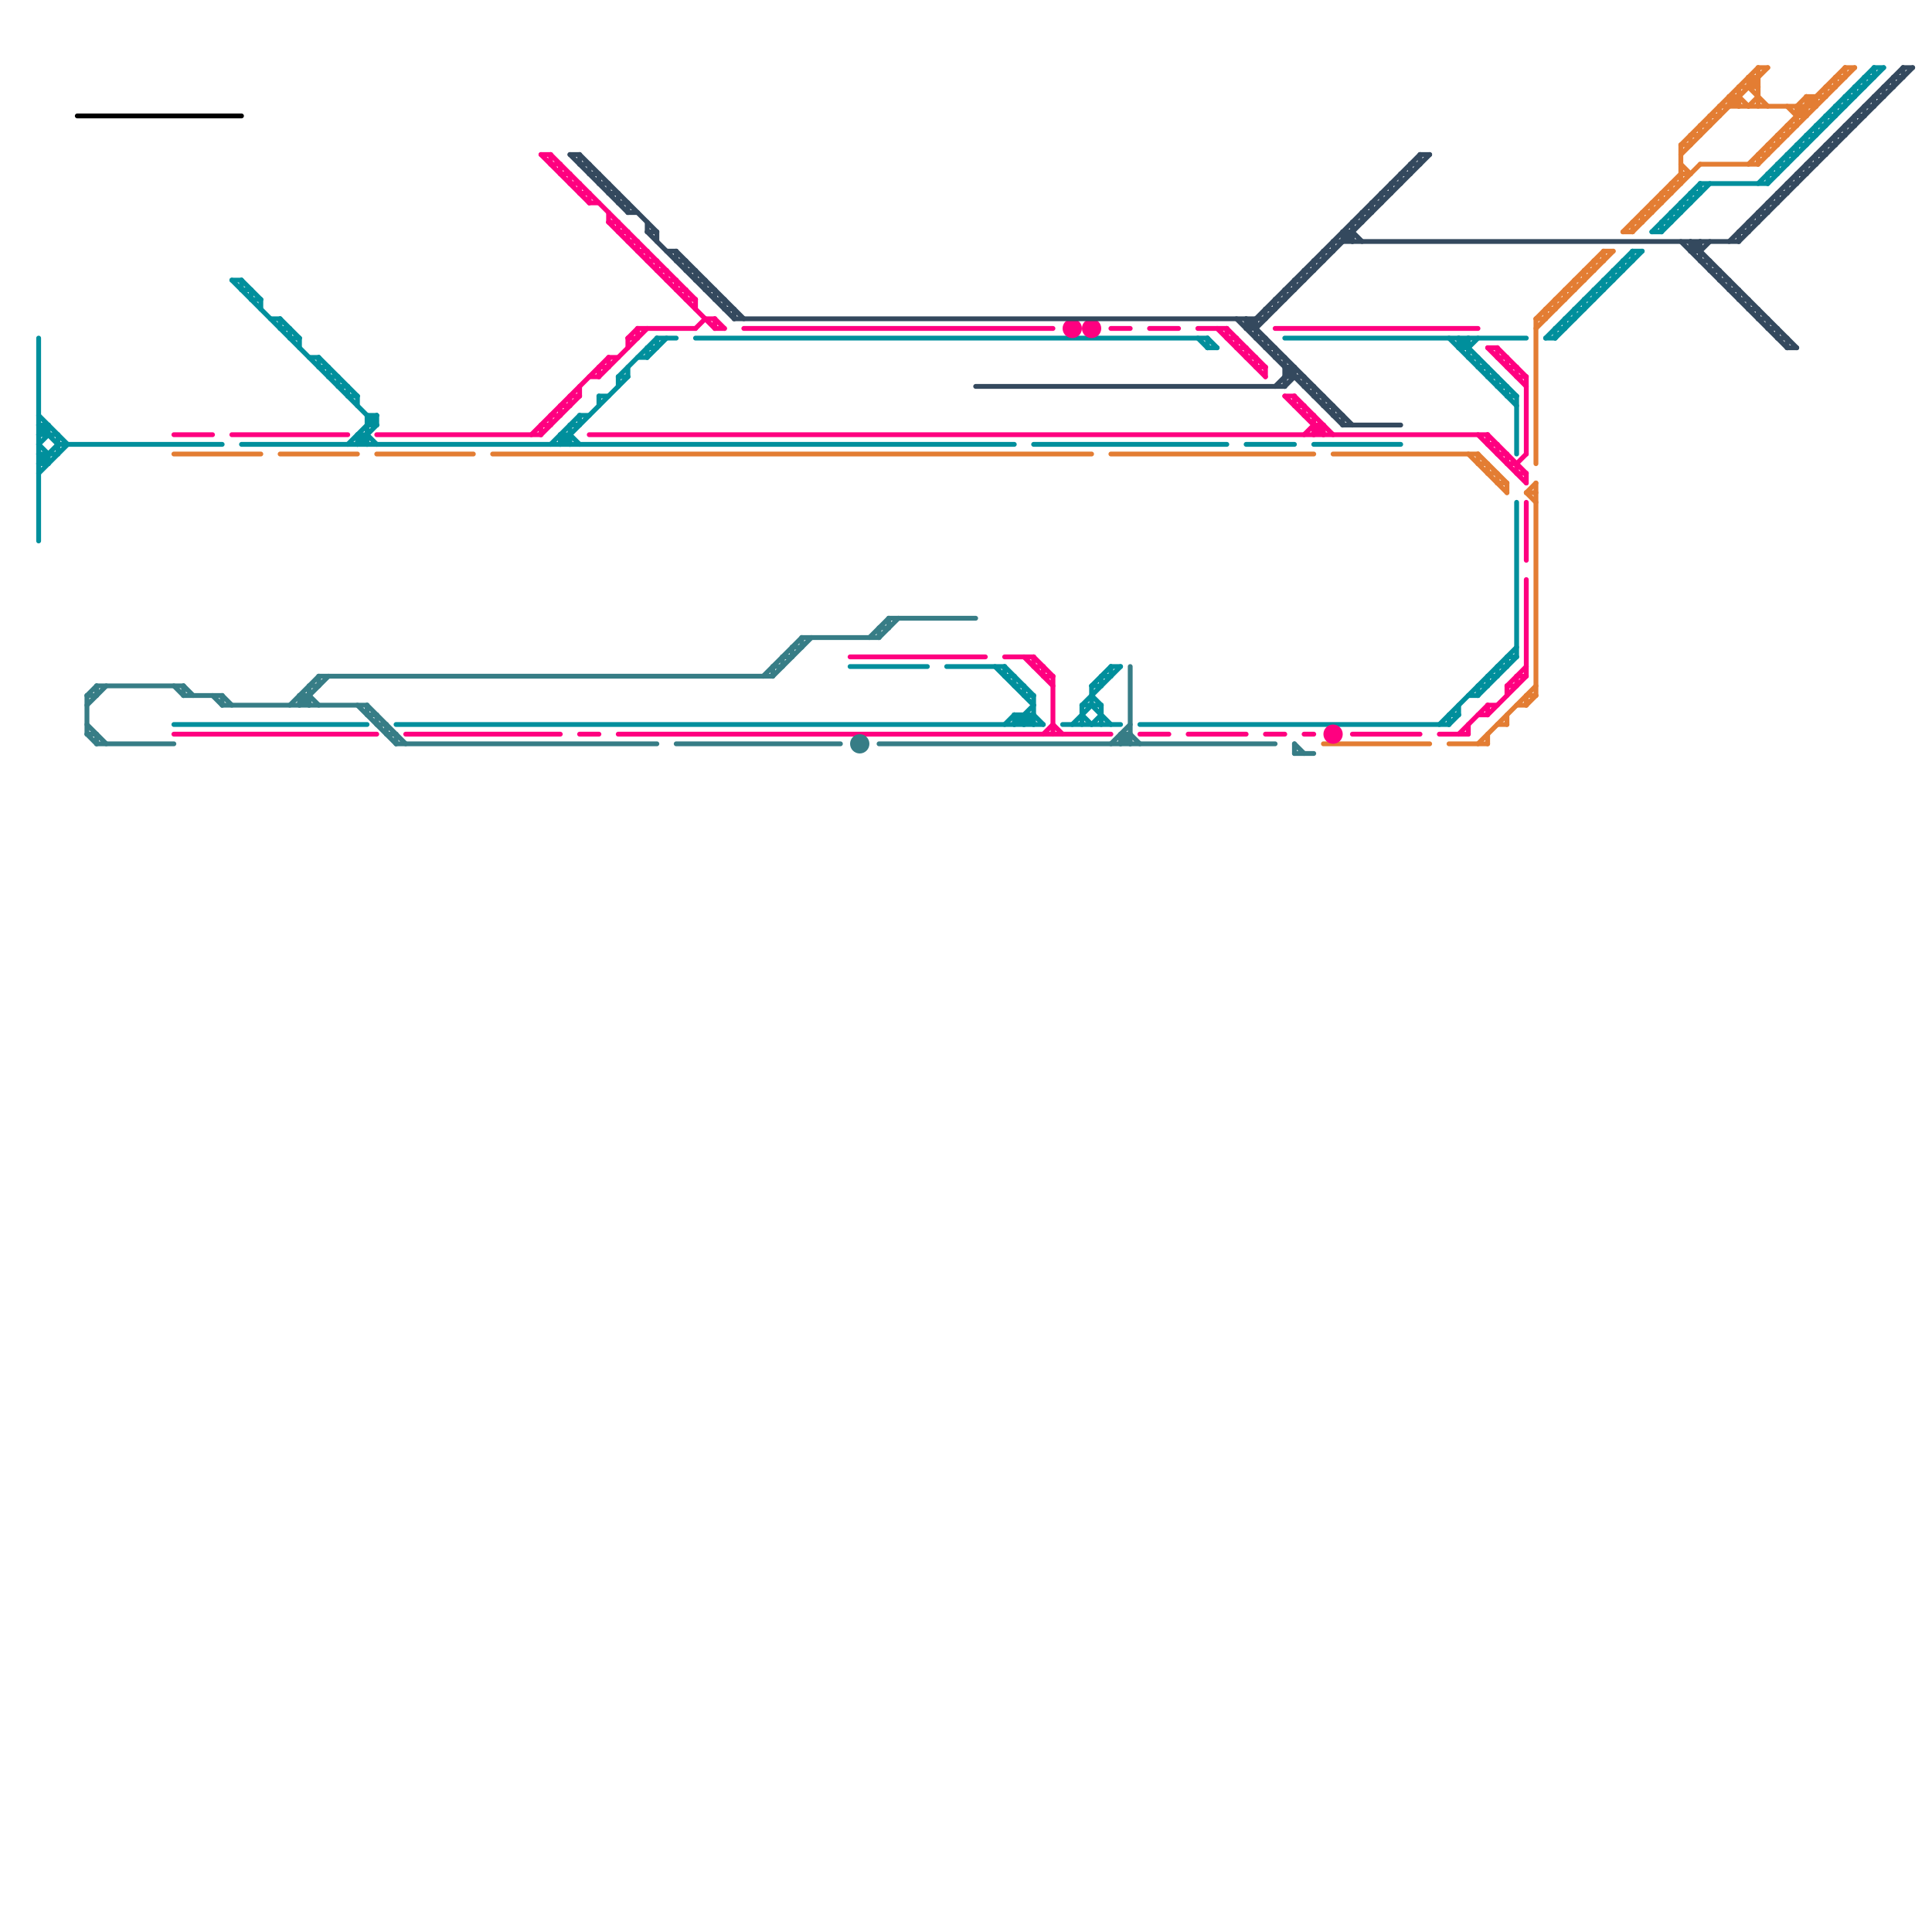 
<svg version="1.1" xmlns="http://www.w3.org/2000/svg" viewBox="0 0 200 200">
<style>text { font: 1px Helvetica; font-weight: 600; white-space: pre; dominant-baseline: central; } line { stroke-width: 1; fill: none; stroke-linecap: round; stroke-linejoin: round; } .c0 { stroke: #008f9c } .c1 { stroke: #e37d33 } .c2 { stroke: #ff0080 } .c3 { stroke: #34495e } .c4 { stroke: #377d86 } .c5 { stroke: #000000 } .w3 { stroke-width: .5; }</style><style>.lxco { stroke: #000; stroke-width: 0.525; fill: #fff; stroke-linecap: square; } .lxci { stroke: #fff; stroke-width: 0.25; fill: #fff; stroke-linecap: square; } </style><defs><g id="l"><circle r="0.45" fill="#fff" stroke="#000" stroke-width="0.2"/></g><g id="cmd-008f9c"><circle r="0.5" fill="#008f9c"/><circle r="0.25" fill="#fff"/></g><g id="cmd-xf-ff0080"><circle r="0.5" fill="#fff"/><circle r="0.25" fill="#ff0080"/></g><g id="cmd-xf-008f9c"><circle r="0.5" fill="#fff"/><circle r="0.25" fill="#008f9c"/></g><g id="cmd-xf-e37d33"><circle r="0.5" fill="#fff"/><circle r="0.25" fill="#e37d33"/></g><g id="cmd-xf-377d86"><circle r="0.5" fill="#fff"/><circle r="0.25" fill="#377d86"/></g><g id="cmd-xf-34495e"><circle r="0.5" fill="#fff"/><circle r="0.25" fill="#34495e"/></g><g id="cmd-377d86"><circle r="0.5" fill="#377d86"/><circle r="0.25" fill="#fff"/></g><g id="cmd-34495e"><circle r="0.5" fill="#34495e"/><circle r="0.25" fill="#fff"/></g><g id="cmd-e37d33"><circle r="0.5" fill="#e37d33"/><circle r="0.25" fill="#fff"/></g><g id="csm-008f9c"><circle r="0.4" fill="#008f9c"/><circle r="0.2" fill="#fff"/></g><g id="csm-000000"><circle r="0.4" fill="#000000"/><circle r="0.2" fill="#fff"/></g><g id="csm-377d86"><circle r="0.4" fill="#377d86"/><circle r="0.2" fill="#fff"/></g><g id="csm-xf-008f9c"><circle r="0.4" fill="#fff"/><circle r="0.2" fill="#008f9c"/></g><g id="csm-xf-e37d33"><circle r="0.4" fill="#fff"/><circle r="0.2" fill="#e37d33"/></g><g id="csm-xf-ff0080"><circle r="0.4" fill="#fff"/><circle r="0.2" fill="#ff0080"/></g><g id="csm-xf-34495e"><circle r="0.4" fill="#fff"/><circle r="0.2" fill="#34495e"/></g><g id="csm-34495e"><circle r="0.4" fill="#34495e"/><circle r="0.2" fill="#fff"/></g><g id="csm-e37d33"><circle r="0.4" fill="#e37d33"/><circle r="0.2" fill="#fff"/></g></defs><line class="c0 w3" x1="34" y1="38" x2="34" y2="39"/><line class="c0 w3" x1="6" y1="45" x2="6" y2="47"/><line class="c0 w3" x1="182" y1="19" x2="194" y2="7"/><line class="c0 w3" x1="184" y1="17" x2="185" y2="17"/><line class="c0 w3" x1="156" y1="68" x2="156" y2="69"/><line class="c0 w3" x1="194" y1="7" x2="194" y2="8"/><line class="c0 w3" x1="156" y1="68" x2="157" y2="68"/><line class="c0 w3" x1="24" y1="29" x2="25" y2="29"/><line class="c0 w3" x1="164" y1="31" x2="164" y2="32"/><line class="c0 w3" x1="36" y1="40" x2="36" y2="41"/><line class="c0 w3" x1="176" y1="19" x2="176" y2="20"/><line class="c0 w3" x1="191" y1="10" x2="192" y2="10"/><line class="c0 w3" x1="105" y1="75" x2="107" y2="73"/><line class="c0 w3" x1="25" y1="30" x2="26" y2="30"/><line class="c0 w3" x1="4" y1="44" x2="5" y2="44"/><line class="c0 w3" x1="33" y1="37" x2="33" y2="38"/><line class="c0 w3" x1="67" y1="36" x2="67" y2="37"/><line class="c0 w3" x1="37" y1="41" x2="37" y2="42"/><line class="c0 w3" x1="151" y1="73" x2="151" y2="74"/><line class="c0 w3" x1="41" y1="75" x2="108" y2="75"/><line class="c0 w3" x1="185" y1="16" x2="186" y2="16"/><line class="c0 w3" x1="171" y1="24" x2="176" y2="19"/><line class="c0 w3" x1="155" y1="40" x2="156" y2="40"/><line class="c0 w3" x1="107" y1="72" x2="107" y2="75"/><line class="c0 w3" x1="183" y1="18" x2="183" y2="19"/><line class="c0 w3" x1="191" y1="10" x2="191" y2="11"/><line class="c0 w3" x1="156" y1="41" x2="157" y2="41"/><line class="c0 w3" x1="162" y1="33" x2="163" y2="33"/><line class="c0 w3" x1="185" y1="16" x2="185" y2="17"/><line class="c0 w3" x1="4" y1="43" x2="7" y2="46"/><line class="c0 w3" x1="60" y1="43" x2="61" y2="43"/><line class="c0 w3" x1="25" y1="29" x2="25" y2="30"/><line class="c0 w3" x1="160" y1="35" x2="169" y2="26"/><line class="c0 w3" x1="26" y1="30" x2="26" y2="31"/><line class="c0 w3" x1="172" y1="23" x2="173" y2="23"/><line class="c0 w3" x1="106" y1="74" x2="106" y2="75"/><line class="c0 w3" x1="58" y1="45" x2="59" y2="45"/><line class="c0 w3" x1="68" y1="35" x2="68" y2="36"/><line class="c0 w3" x1="152" y1="72" x2="153" y2="72"/><line class="c0 w3" x1="124" y1="35" x2="125" y2="36"/><line class="c0 w3" x1="114" y1="70" x2="115" y2="70"/><line class="c0 w3" x1="112" y1="74" x2="113" y2="75"/><line class="c0 w3" x1="151" y1="35" x2="151" y2="36"/><line class="c0 w3" x1="59" y1="45" x2="60" y2="46"/><line class="c0 w3" x1="72" y1="35" x2="125" y2="35"/><line class="c0 w3" x1="36" y1="41" x2="37" y2="41"/><line class="c0 w3" x1="104" y1="70" x2="105" y2="70"/><line class="c0 w3" x1="4" y1="35" x2="4" y2="56"/><line class="c0 w3" x1="161" y1="35" x2="170" y2="26"/><line class="c0 w3" x1="174" y1="21" x2="175" y2="21"/><line class="c0 w3" x1="189" y1="12" x2="190" y2="12"/><line class="c0 w3" x1="29" y1="33" x2="29" y2="34"/><line class="c0 w3" x1="113" y1="72" x2="114" y2="73"/><line class="c0 w3" x1="4" y1="49" x2="7" y2="46"/><line class="c0 w3" x1="125" y1="35" x2="126" y2="36"/><line class="c0 w3" x1="103" y1="69" x2="107" y2="73"/><line class="c0 w3" x1="68" y1="35" x2="70" y2="35"/><line class="c0 w3" x1="4" y1="44" x2="6" y2="46"/><line class="c0 w3" x1="154" y1="38" x2="154" y2="39"/><line class="c0 w3" x1="189" y1="12" x2="189" y2="13"/><line class="c0 w3" x1="62" y1="41" x2="63" y2="41"/><line class="c0 w3" x1="64" y1="39" x2="65" y2="39"/><line class="c0 w3" x1="111" y1="75" x2="113" y2="73"/><line class="c0 w3" x1="152" y1="37" x2="153" y2="37"/><line class="c0 w3" x1="35" y1="40" x2="36" y2="40"/><line class="c0 w3" x1="106" y1="74" x2="107" y2="75"/><line class="c0 w3" x1="112" y1="73" x2="116" y2="69"/><line class="c0 w3" x1="114" y1="70" x2="114" y2="71"/><line class="c0 w3" x1="104" y1="69" x2="107" y2="72"/><line class="c0 w3" x1="173" y1="22" x2="174" y2="22"/><line class="c0 w3" x1="37" y1="45" x2="38" y2="46"/><line class="c0 w3" x1="118" y1="75" x2="150" y2="75"/><line class="c0 w3" x1="160" y1="35" x2="161" y2="35"/><line class="c0 w3" x1="62" y1="41" x2="62" y2="42"/><line class="c0 w3" x1="184" y1="17" x2="184" y2="18"/><line class="c0 w3" x1="150" y1="35" x2="157" y2="42"/><line class="c0 w3" x1="152" y1="35" x2="152" y2="37"/><line class="c0 w3" x1="136" y1="46" x2="145" y2="46"/><line class="c0 w3" x1="104" y1="75" x2="105" y2="74"/><line class="c0 w3" x1="163" y1="32" x2="164" y2="32"/><line class="c0 w3" x1="110" y1="75" x2="116" y2="75"/><line class="c0 w3" x1="153" y1="37" x2="153" y2="38"/><line class="c0 w3" x1="150" y1="74" x2="151" y2="74"/><line class="c0 w3" x1="151" y1="36" x2="152" y2="36"/><line class="c0 w3" x1="38" y1="43" x2="39" y2="43"/><line class="c0 w3" x1="5" y1="44" x2="5" y2="45"/><line class="c0 w3" x1="105" y1="74" x2="105" y2="75"/><line class="c0 w3" x1="165" y1="30" x2="166" y2="30"/><line class="c0 w3" x1="107" y1="46" x2="127" y2="46"/><line class="c0 w3" x1="4" y1="46" x2="5" y2="45"/><line class="c0 w3" x1="106" y1="75" x2="107" y2="74"/><line class="c0 w3" x1="6" y1="46" x2="23" y2="46"/><line class="c0 w3" x1="162" y1="33" x2="162" y2="34"/><line class="c0 w3" x1="59" y1="44" x2="59" y2="46"/><line class="c0 w3" x1="150" y1="74" x2="150" y2="75"/><line class="c0 w3" x1="66" y1="37" x2="67" y2="37"/><line class="c0 w3" x1="157" y1="52" x2="157" y2="68"/><line class="c0 w3" x1="27" y1="31" x2="27" y2="32"/><line class="c0 w3" x1="154" y1="39" x2="155" y2="39"/><line class="c0 w3" x1="26" y1="31" x2="27" y2="31"/><line class="c0 w3" x1="167" y1="28" x2="167" y2="29"/><line class="c0 w3" x1="167" y1="28" x2="168" y2="28"/><line class="c0 w3" x1="4" y1="48" x2="6" y2="46"/><line class="c0 w3" x1="155" y1="69" x2="155" y2="70"/><line class="c0 w3" x1="4" y1="46" x2="5" y2="47"/><line class="c0 w3" x1="155" y1="69" x2="156" y2="69"/><line class="c0 w3" x1="153" y1="72" x2="157" y2="68"/><line class="c0 w3" x1="113" y1="75" x2="114" y2="74"/><line class="c0 w3" x1="172" y1="23" x2="172" y2="24"/><line class="c0 w3" x1="58" y1="45" x2="58" y2="46"/><line class="c0 w3" x1="174" y1="21" x2="174" y2="22"/><line class="c0 w3" x1="188" y1="13" x2="189" y2="13"/><line class="c0 w3" x1="188" y1="13" x2="188" y2="14"/><line class="c0 w3" x1="106" y1="71" x2="106" y2="72"/><line class="c0 w3" x1="5" y1="47" x2="5" y2="48"/><line class="c0 w3" x1="155" y1="39" x2="155" y2="40"/><line class="c0 w3" x1="175" y1="20" x2="175" y2="21"/><line class="c0 w3" x1="65" y1="38" x2="65" y2="39"/><line class="c0 w3" x1="113" y1="71" x2="114" y2="71"/><line class="c0 w3" x1="113" y1="71" x2="113" y2="73"/><line class="c0 w3" x1="190" y1="11" x2="191" y2="11"/><line class="c0 w3" x1="4" y1="45" x2="5" y2="44"/><line class="c0 w3" x1="30" y1="35" x2="31" y2="35"/><line class="c0 w3" x1="34" y1="39" x2="35" y2="39"/><line class="c0 w3" x1="176" y1="19" x2="183" y2="19"/><line class="c0 w3" x1="166" y1="29" x2="167" y2="29"/><line class="c0 w3" x1="166" y1="29" x2="166" y2="30"/><line class="c0 w3" x1="105" y1="70" x2="105" y2="71"/><line class="c0 w3" x1="172" y1="24" x2="177" y2="19"/><line class="c0 w3" x1="173" y1="22" x2="173" y2="23"/><line class="c0 w3" x1="168" y1="27" x2="168" y2="28"/><line class="c0 w3" x1="25" y1="29" x2="27" y2="31"/><line class="c0 w3" x1="168" y1="27" x2="169" y2="27"/><line class="c0 w3" x1="98" y1="69" x2="104" y2="69"/><line class="c0 w3" x1="154" y1="70" x2="154" y2="71"/><line class="c0 w3" x1="154" y1="70" x2="155" y2="70"/><line class="c0 w3" x1="39" y1="43" x2="39" y2="44"/><line class="c0 w3" x1="64" y1="39" x2="64" y2="40"/><line class="c0 w3" x1="106" y1="72" x2="107" y2="72"/><line class="c0 w3" x1="187" y1="14" x2="188" y2="14"/><line class="c0 w3" x1="171" y1="24" x2="172" y2="24"/><line class="c0 w3" x1="33" y1="37" x2="37" y2="41"/><line class="c0 w3" x1="4" y1="45" x2="6" y2="45"/><line class="c0 w3" x1="4" y1="47" x2="5" y2="48"/><line class="c0 w3" x1="125" y1="35" x2="125" y2="36"/><line class="c0 w3" x1="4" y1="47" x2="6" y2="47"/><line class="c0 w3" x1="33" y1="38" x2="34" y2="38"/><line class="c0 w3" x1="35" y1="39" x2="35" y2="40"/><line class="c0 w3" x1="107" y1="74" x2="108" y2="75"/><line class="c0 w3" x1="37" y1="45" x2="37" y2="46"/><line class="c0 w3" x1="113" y1="73" x2="115" y2="75"/><line class="c0 w3" x1="37" y1="45" x2="38" y2="45"/><line class="c0 w3" x1="187" y1="14" x2="187" y2="15"/><line class="c0 w3" x1="88" y1="69" x2="96" y2="69"/><line class="c0 w3" x1="29" y1="33" x2="31" y2="35"/><line class="c0 w3" x1="59" y1="44" x2="60" y2="44"/><line class="c0 w3" x1="38" y1="45" x2="39" y2="46"/><line class="c0 w3" x1="192" y1="9" x2="193" y2="9"/><line class="c0 w3" x1="4" y1="48" x2="5" y2="48"/><line class="c0 w3" x1="105" y1="74" x2="107" y2="74"/><line class="c0 w3" x1="36" y1="46" x2="39" y2="43"/><line class="c0 w3" x1="25" y1="46" x2="105" y2="46"/><line class="c0 w3" x1="32" y1="37" x2="33" y2="37"/><line class="c0 w3" x1="67" y1="37" x2="69" y2="35"/><line class="c0 w3" x1="38" y1="43" x2="38" y2="46"/><line class="c0 w3" x1="165" y1="30" x2="165" y2="31"/><line class="c0 w3" x1="156" y1="40" x2="156" y2="41"/><line class="c0 w3" x1="192" y1="9" x2="192" y2="10"/><line class="c0 w3" x1="193" y1="8" x2="194" y2="8"/><line class="c0 w3" x1="67" y1="36" x2="68" y2="36"/><line class="c0 w3" x1="105" y1="74" x2="106" y2="75"/><line class="c0 w3" x1="175" y1="20" x2="176" y2="20"/><line class="c0 w3" x1="194" y1="7" x2="195" y2="7"/><line class="c0 w3" x1="186" y1="15" x2="186" y2="16"/><line class="c0 w3" x1="58" y1="46" x2="65" y2="39"/><line class="c0 w3" x1="169" y1="26" x2="169" y2="27"/><line class="c0 w3" x1="169" y1="26" x2="170" y2="26"/><line class="c0 w3" x1="112" y1="73" x2="114" y2="73"/><line class="c0 w3" x1="164" y1="31" x2="165" y2="31"/><line class="c0 w3" x1="183" y1="18" x2="184" y2="18"/><line class="c0 w3" x1="37" y1="46" x2="39" y2="44"/><line class="c0 w3" x1="152" y1="36" x2="153" y2="35"/><line class="c0 w3" x1="125" y1="36" x2="126" y2="36"/><line class="c0 w3" x1="193" y1="8" x2="193" y2="9"/><line class="c0 w3" x1="133" y1="35" x2="158" y2="35"/><line class="c0 w3" x1="64" y1="39" x2="68" y2="35"/><line class="c0 w3" x1="112" y1="73" x2="112" y2="75"/><line class="c0 w3" x1="57" y1="46" x2="60" y2="43"/><line class="c0 w3" x1="29" y1="34" x2="30" y2="34"/><line class="c0 w3" x1="153" y1="71" x2="153" y2="72"/><line class="c0 w3" x1="153" y1="71" x2="154" y2="71"/><line class="c0 w3" x1="161" y1="34" x2="161" y2="35"/><line class="c0 w3" x1="161" y1="34" x2="162" y2="34"/><line class="c0 w3" x1="114" y1="73" x2="114" y2="75"/><line class="c0 w3" x1="58" y1="45" x2="59" y2="46"/><line class="c0 w3" x1="104" y1="69" x2="104" y2="70"/><line class="c0 w3" x1="149" y1="75" x2="157" y2="67"/><line class="c0 w3" x1="115" y1="69" x2="116" y2="69"/><line class="c0 w3" x1="113" y1="71" x2="115" y2="69"/><line class="c0 w3" x1="190" y1="11" x2="190" y2="12"/><line class="c0 w3" x1="105" y1="71" x2="106" y2="71"/><line class="c0 w3" x1="28" y1="33" x2="29" y2="33"/><line class="c0 w3" x1="115" y1="69" x2="115" y2="70"/><line class="c0 w3" x1="30" y1="34" x2="30" y2="35"/><line class="c0 w3" x1="151" y1="35" x2="157" y2="41"/><line class="c0 w3" x1="31" y1="35" x2="31" y2="36"/><line class="c0 w3" x1="163" y1="32" x2="163" y2="33"/><line class="c0 w3" x1="60" y1="43" x2="60" y2="44"/><line class="c0 w3" x1="150" y1="75" x2="151" y2="74"/><line class="c0 w3" x1="24" y1="29" x2="39" y2="44"/><line class="c0 w3" x1="153" y1="38" x2="154" y2="38"/><line class="c0 w3" x1="183" y1="19" x2="195" y2="7"/><line class="c0 w3" x1="38" y1="44" x2="39" y2="44"/><line class="c0 w3" x1="157" y1="41" x2="157" y2="47"/><line class="c0 w3" x1="129" y1="46" x2="134" y2="46"/><line class="c0 w3" x1="186" y1="15" x2="187" y2="15"/><line class="c0 w3" x1="151" y1="36" x2="152" y2="35"/><line class="c0 w3" x1="18" y1="75" x2="38" y2="75"/><line class="c1 w3" x1="176" y1="13" x2="176" y2="14"/><line class="c1 w3" x1="176" y1="13" x2="177" y2="13"/><line class="c1 w3" x1="153" y1="77" x2="159" y2="71"/><line class="c1 w3" x1="181" y1="8" x2="181" y2="9"/><line class="c1 w3" x1="159" y1="50" x2="159" y2="72"/><line class="c1 w3" x1="173" y1="19" x2="173" y2="20"/><line class="c1 w3" x1="172" y1="20" x2="172" y2="21"/><line class="c1 w3" x1="159" y1="33" x2="160" y2="33"/><line class="c1 w3" x1="187" y1="10" x2="187" y2="12"/><line class="c1 w3" x1="153" y1="47" x2="153" y2="48"/><line class="c1 w3" x1="174" y1="18" x2="175" y2="18"/><line class="c1 w3" x1="158" y1="72" x2="158" y2="73"/><line class="c1 w3" x1="178" y1="11" x2="178" y2="12"/><line class="c1 w3" x1="177" y1="12" x2="178" y2="12"/><line class="c1 w3" x1="171" y1="21" x2="171" y2="22"/><line class="c1 w3" x1="166" y1="26" x2="167" y2="26"/><line class="c1 w3" x1="181" y1="11" x2="182" y2="10"/><line class="c1 w3" x1="138" y1="47" x2="153" y2="47"/><line class="c1 w3" x1="166" y1="26" x2="166" y2="27"/><line class="c1 w3" x1="180" y1="9" x2="182" y2="9"/><line class="c1 w3" x1="165" y1="27" x2="165" y2="28"/><line class="c1 w3" x1="165" y1="27" x2="166" y2="27"/><line class="c1 w3" x1="187" y1="10" x2="189" y2="10"/><line class="c1 w3" x1="39" y1="47" x2="49" y2="47"/><line class="c1 w3" x1="164" y1="28" x2="164" y2="29"/><line class="c1 w3" x1="152" y1="47" x2="156" y2="51"/><line class="c1 w3" x1="187" y1="10" x2="188" y2="11"/><line class="c1 w3" x1="178" y1="11" x2="188" y2="11"/><line class="c1 w3" x1="179" y1="10" x2="180" y2="10"/><line class="c1 w3" x1="191" y1="7" x2="192" y2="7"/><line class="c1 w3" x1="156" y1="74" x2="156" y2="75"/><line class="c1 w3" x1="158" y1="51" x2="159" y2="50"/><line class="c1 w3" x1="184" y1="14" x2="184" y2="15"/><line class="c1 w3" x1="18" y1="47" x2="27" y2="47"/><line class="c1 w3" x1="153" y1="47" x2="156" y2="50"/><line class="c1 w3" x1="191" y1="7" x2="191" y2="8"/><line class="c1 w3" x1="169" y1="23" x2="169" y2="24"/><line class="c1 w3" x1="169" y1="23" x2="170" y2="23"/><line class="c1 w3" x1="51" y1="47" x2="113" y2="47"/><line class="c1 w3" x1="190" y1="8" x2="191" y2="8"/><line class="c1 w3" x1="137" y1="77" x2="148" y2="77"/><line class="c1 w3" x1="158" y1="51" x2="159" y2="52"/><line class="c1 w3" x1="154" y1="76" x2="154" y2="77"/><line class="c1 w3" x1="159" y1="34" x2="167" y2="26"/><line class="c1 w3" x1="190" y1="8" x2="190" y2="9"/><line class="c1 w3" x1="177" y1="12" x2="177" y2="13"/><line class="c1 w3" x1="168" y1="24" x2="169" y2="24"/><line class="c1 w3" x1="182" y1="17" x2="192" y2="7"/><line class="c1 w3" x1="29" y1="47" x2="37" y2="47"/><line class="c1 w3" x1="189" y1="9" x2="190" y2="9"/><line class="c1 w3" x1="173" y1="19" x2="174" y2="19"/><line class="c1 w3" x1="155" y1="49" x2="155" y2="50"/><line class="c1 w3" x1="154" y1="49" x2="155" y2="49"/><line class="c1 w3" x1="175" y1="14" x2="175" y2="15"/><line class="c1 w3" x1="175" y1="14" x2="176" y2="14"/><line class="c1 w3" x1="184" y1="14" x2="185" y2="14"/><line class="c1 w3" x1="181" y1="9" x2="183" y2="11"/><line class="c1 w3" x1="189" y1="9" x2="189" y2="10"/><line class="c1 w3" x1="155" y1="75" x2="156" y2="75"/><line class="c1 w3" x1="154" y1="48" x2="154" y2="49"/><line class="c1 w3" x1="188" y1="10" x2="188" y2="11"/><line class="c1 w3" x1="153" y1="48" x2="154" y2="48"/><line class="c1 w3" x1="170" y1="22" x2="171" y2="22"/><line class="c1 w3" x1="180" y1="9" x2="180" y2="11"/><line class="c1 w3" x1="157" y1="73" x2="158" y2="73"/><line class="c1 w3" x1="174" y1="15" x2="175" y2="15"/><line class="c1 w3" x1="155" y1="50" x2="156" y2="50"/><line class="c1 w3" x1="183" y1="15" x2="184" y2="15"/><line class="c1 w3" x1="168" y1="24" x2="174" y2="18"/><line class="c1 w3" x1="179" y1="10" x2="179" y2="11"/><line class="c1 w3" x1="170" y1="22" x2="170" y2="23"/><line class="c1 w3" x1="181" y1="17" x2="191" y2="7"/><line class="c1 w3" x1="169" y1="24" x2="176" y2="17"/><line class="c1 w3" x1="185" y1="13" x2="186" y2="13"/><line class="c1 w3" x1="181" y1="8" x2="182" y2="9"/><line class="c1 w3" x1="161" y1="31" x2="161" y2="32"/><line class="c1 w3" x1="161" y1="31" x2="162" y2="31"/><line class="c1 w3" x1="115" y1="47" x2="136" y2="47"/><line class="c1 w3" x1="186" y1="11" x2="187" y2="10"/><line class="c1 w3" x1="180" y1="10" x2="181" y2="11"/><line class="c1 w3" x1="182" y1="7" x2="182" y2="11"/><line class="c1 w3" x1="182" y1="16" x2="183" y2="16"/><line class="c1 w3" x1="174" y1="15" x2="182" y2="7"/><line class="c1 w3" x1="150" y1="77" x2="154" y2="77"/><line class="c1 w3" x1="182" y1="16" x2="182" y2="17"/><line class="c1 w3" x1="186" y1="11" x2="187" y2="12"/><line class="c1 w3" x1="160" y1="32" x2="161" y2="32"/><line class="c1 w3" x1="186" y1="12" x2="187" y2="12"/><line class="c1 w3" x1="163" y1="29" x2="163" y2="30"/><line class="c1 w3" x1="176" y1="17" x2="182" y2="17"/><line class="c1 w3" x1="163" y1="29" x2="164" y2="29"/><line class="c1 w3" x1="186" y1="11" x2="186" y2="13"/><line class="c1 w3" x1="160" y1="32" x2="160" y2="33"/><line class="c1 w3" x1="158" y1="72" x2="159" y2="72"/><line class="c1 w3" x1="171" y1="21" x2="172" y2="21"/><line class="c1 w3" x1="174" y1="16" x2="183" y2="7"/><line class="c1 w3" x1="183" y1="15" x2="183" y2="16"/><line class="c1 w3" x1="159" y1="33" x2="159" y2="48"/><line class="c1 w3" x1="174" y1="17" x2="175" y2="18"/><line class="c1 w3" x1="182" y1="7" x2="183" y2="7"/><line class="c1 w3" x1="174" y1="15" x2="174" y2="19"/><line class="c1 w3" x1="159" y1="33" x2="166" y2="26"/><line class="c1 w3" x1="162" y1="30" x2="162" y2="31"/><line class="c1 w3" x1="162" y1="30" x2="163" y2="30"/><line class="c1 w3" x1="179" y1="10" x2="180" y2="11"/><line class="c1 w3" x1="158" y1="51" x2="159" y2="51"/><line class="c1 w3" x1="185" y1="13" x2="185" y2="14"/><line class="c1 w3" x1="156" y1="50" x2="156" y2="51"/><line class="c1 w3" x1="185" y1="11" x2="186" y2="12"/><line class="c1 w3" x1="181" y1="8" x2="182" y2="8"/><line class="c1 w3" x1="158" y1="73" x2="159" y2="72"/><line class="c1 w3" x1="164" y1="28" x2="165" y2="28"/><line class="c1 w3" x1="172" y1="20" x2="173" y2="20"/><line class="c2 w3" x1="58" y1="42" x2="59" y2="42"/><line class="c2 w3" x1="56" y1="45" x2="60" y2="41"/><line class="c2 w3" x1="66" y1="26" x2="67" y2="26"/><line class="c2 w3" x1="157" y1="38" x2="157" y2="39"/><line class="c2 w3" x1="71" y1="31" x2="72" y2="31"/><line class="c2 w3" x1="157" y1="48" x2="158" y2="47"/><line class="c2 w3" x1="39" y1="45" x2="56" y2="45"/><line class="c2 w3" x1="65" y1="35" x2="66" y2="35"/><line class="c2 w3" x1="72" y1="31" x2="72" y2="32"/><line class="c2 w3" x1="58" y1="42" x2="58" y2="43"/><line class="c2 w3" x1="128" y1="35" x2="128" y2="36"/><line class="c2 w3" x1="42" y1="76" x2="58" y2="76"/><line class="c2 w3" x1="63" y1="37" x2="64" y2="37"/><line class="c2 w3" x1="158" y1="60" x2="158" y2="70"/><line class="c2 w3" x1="155" y1="36" x2="158" y2="39"/><line class="c2 w3" x1="70" y1="30" x2="71" y2="30"/><line class="c2 w3" x1="140" y1="76" x2="147" y2="76"/><line class="c2 w3" x1="154" y1="36" x2="158" y2="40"/><line class="c2 w3" x1="127" y1="34" x2="127" y2="35"/><line class="c2 w3" x1="154" y1="45" x2="154" y2="46"/><line class="c2 w3" x1="155" y1="37" x2="156" y2="37"/><line class="c2 w3" x1="68" y1="27" x2="68" y2="28"/><line class="c2 w3" x1="61" y1="20" x2="61" y2="21"/><line class="c2 w3" x1="123" y1="76" x2="129" y2="76"/><line class="c2 w3" x1="62" y1="38" x2="62" y2="39"/><line class="c2 w3" x1="153" y1="45" x2="158" y2="50"/><line class="c2 w3" x1="156" y1="47" x2="156" y2="48"/><line class="c2 w3" x1="56" y1="16" x2="61" y2="21"/><line class="c2 w3" x1="133" y1="41" x2="134" y2="41"/><line class="c2 w3" x1="119" y1="34" x2="122" y2="34"/><line class="c2 w3" x1="18" y1="76" x2="39" y2="76"/><line class="c2 w3" x1="74" y1="33" x2="74" y2="34"/><line class="c2 w3" x1="154" y1="73" x2="155" y2="73"/><line class="c2 w3" x1="154" y1="73" x2="154" y2="74"/><line class="c2 w3" x1="74" y1="34" x2="75" y2="34"/><line class="c2 w3" x1="154" y1="74" x2="158" y2="70"/><line class="c2 w3" x1="155" y1="47" x2="156" y2="47"/><line class="c2 w3" x1="59" y1="19" x2="60" y2="19"/><line class="c2 w3" x1="154" y1="36" x2="155" y2="36"/><line class="c2 w3" x1="156" y1="71" x2="157" y2="71"/><line class="c2 w3" x1="60" y1="19" x2="60" y2="20"/><line class="c2 w3" x1="71" y1="30" x2="71" y2="31"/><line class="c2 w3" x1="62" y1="39" x2="67" y2="34"/><line class="c2 w3" x1="56" y1="44" x2="56" y2="45"/><line class="c2 w3" x1="151" y1="76" x2="154" y2="73"/><line class="c2 w3" x1="157" y1="49" x2="158" y2="49"/><line class="c2 w3" x1="61" y1="21" x2="62" y2="21"/><line class="c2 w3" x1="156" y1="71" x2="156" y2="72"/><line class="c2 w3" x1="104" y1="68" x2="107" y2="68"/><line class="c2 w3" x1="129" y1="36" x2="129" y2="37"/><line class="c2 w3" x1="155" y1="46" x2="155" y2="47"/><line class="c2 w3" x1="59" y1="18" x2="59" y2="19"/><line class="c2 w3" x1="154" y1="46" x2="155" y2="46"/><line class="c2 w3" x1="135" y1="45" x2="136" y2="44"/><line class="c2 w3" x1="63" y1="23" x2="64" y2="23"/><line class="c2 w3" x1="64" y1="23" x2="64" y2="24"/><line class="c2 w3" x1="108" y1="69" x2="108" y2="70"/><line class="c2 w3" x1="134" y1="41" x2="134" y2="42"/><line class="c2 w3" x1="107" y1="68" x2="109" y2="70"/><line class="c2 w3" x1="156" y1="48" x2="157" y2="48"/><line class="c2 w3" x1="130" y1="38" x2="131" y2="38"/><line class="c2 w3" x1="129" y1="37" x2="130" y2="37"/><line class="c2 w3" x1="65" y1="35" x2="66" y2="34"/><line class="c2 w3" x1="60" y1="40" x2="60" y2="41"/><line class="c2 w3" x1="72" y1="34" x2="73" y2="33"/><line class="c2 w3" x1="157" y1="70" x2="157" y2="71"/><line class="c2 w3" x1="157" y1="70" x2="158" y2="70"/><line class="c2 w3" x1="109" y1="75" x2="110" y2="76"/><line class="c2 w3" x1="63" y1="37" x2="63" y2="38"/><line class="c2 w3" x1="107" y1="68" x2="107" y2="69"/><line class="c2 w3" x1="67" y1="26" x2="67" y2="27"/><line class="c2 w3" x1="73" y1="33" x2="74" y2="33"/><line class="c2 w3" x1="154" y1="45" x2="158" y2="49"/><line class="c2 w3" x1="108" y1="76" x2="109" y2="75"/><line class="c2 w3" x1="77" y1="34" x2="109" y2="34"/><line class="c2 w3" x1="108" y1="70" x2="109" y2="70"/><line class="c2 w3" x1="128" y1="36" x2="129" y2="36"/><line class="c2 w3" x1="57" y1="17" x2="58" y2="17"/><line class="c2 w3" x1="134" y1="42" x2="135" y2="42"/><line class="c2 w3" x1="69" y1="28" x2="69" y2="29"/><line class="c2 w3" x1="135" y1="42" x2="135" y2="43"/><line class="c2 w3" x1="60" y1="76" x2="62" y2="76"/><line class="c2 w3" x1="56" y1="44" x2="57" y2="44"/><line class="c2 w3" x1="66" y1="25" x2="66" y2="26"/><line class="c2 w3" x1="56" y1="16" x2="57" y2="16"/><line class="c2 w3" x1="61" y1="39" x2="62" y2="39"/><line class="c2 w3" x1="57" y1="43" x2="57" y2="44"/><line class="c2 w3" x1="157" y1="39" x2="158" y2="39"/><line class="c2 w3" x1="63" y1="22" x2="63" y2="23"/><line class="c2 w3" x1="69" y1="29" x2="70" y2="29"/><line class="c2 w3" x1="63" y1="23" x2="74" y2="34"/><line class="c2 w3" x1="60" y1="20" x2="61" y2="20"/><line class="c2 w3" x1="137" y1="44" x2="137" y2="45"/><line class="c2 w3" x1="155" y1="36" x2="155" y2="37"/><line class="c2 w3" x1="65" y1="24" x2="65" y2="25"/><line class="c2 w3" x1="109" y1="70" x2="109" y2="76"/><line class="c2 w3" x1="134" y1="41" x2="138" y2="45"/><line class="c2 w3" x1="65" y1="25" x2="66" y2="25"/><line class="c2 w3" x1="127" y1="34" x2="131" y2="38"/><line class="c2 w3" x1="136" y1="43" x2="136" y2="45"/><line class="c2 w3" x1="127" y1="35" x2="128" y2="35"/><line class="c2 w3" x1="158" y1="52" x2="158" y2="58"/><line class="c2 w3" x1="136" y1="45" x2="137" y2="44"/><line class="c2 w3" x1="131" y1="76" x2="133" y2="76"/><line class="c2 w3" x1="152" y1="75" x2="152" y2="76"/><line class="c2 w3" x1="156" y1="38" x2="157" y2="38"/><line class="c2 w3" x1="68" y1="28" x2="69" y2="28"/><line class="c2 w3" x1="24" y1="45" x2="36" y2="45"/><line class="c2 w3" x1="157" y1="48" x2="157" y2="49"/><line class="c2 w3" x1="135" y1="76" x2="136" y2="76"/><line class="c2 w3" x1="66" y1="34" x2="66" y2="35"/><line class="c2 w3" x1="158" y1="49" x2="158" y2="50"/><line class="c2 w3" x1="133" y1="41" x2="137" y2="45"/><line class="c2 w3" x1="136" y1="44" x2="137" y2="44"/><line class="c2 w3" x1="57" y1="43" x2="58" y2="43"/><line class="c2 w3" x1="156" y1="37" x2="156" y2="38"/><line class="c2 w3" x1="156" y1="71" x2="158" y2="69"/><line class="c2 w3" x1="57" y1="16" x2="72" y2="31"/><line class="c2 w3" x1="64" y1="76" x2="115" y2="76"/><line class="c2 w3" x1="65" y1="35" x2="65" y2="36"/><line class="c2 w3" x1="106" y1="68" x2="109" y2="71"/><line class="c2 w3" x1="130" y1="37" x2="130" y2="38"/><line class="c2 w3" x1="74" y1="33" x2="75" y2="34"/><line class="c2 w3" x1="55" y1="45" x2="63" y2="37"/><line class="c2 w3" x1="62" y1="38" x2="63" y2="38"/><line class="c2 w3" x1="58" y1="17" x2="58" y2="18"/><line class="c2 w3" x1="66" y1="34" x2="72" y2="34"/><line class="c2 w3" x1="118" y1="76" x2="121" y2="76"/><line class="c2 w3" x1="135" y1="43" x2="136" y2="43"/><line class="c2 w3" x1="64" y1="24" x2="65" y2="24"/><line class="c2 w3" x1="158" y1="39" x2="158" y2="47"/><line class="c2 w3" x1="18" y1="45" x2="22" y2="45"/><line class="c2 w3" x1="132" y1="34" x2="153" y2="34"/><line class="c2 w3" x1="149" y1="76" x2="152" y2="76"/><line class="c2 w3" x1="61" y1="45" x2="154" y2="45"/><line class="c2 w3" x1="88" y1="68" x2="102" y2="68"/><line class="c2 w3" x1="153" y1="74" x2="154" y2="74"/><line class="c2 w3" x1="57" y1="16" x2="57" y2="17"/><line class="c2 w3" x1="59" y1="41" x2="60" y2="41"/><line class="c2 w3" x1="126" y1="34" x2="131" y2="39"/><line class="c2 w3" x1="107" y1="69" x2="108" y2="69"/><line class="c2 w3" x1="67" y1="27" x2="68" y2="27"/><line class="c2 w3" x1="58" y1="18" x2="59" y2="18"/><line class="c2 w3" x1="131" y1="38" x2="131" y2="39"/><line class="c2 w3" x1="59" y1="41" x2="59" y2="42"/><line class="c2 w3" x1="115" y1="34" x2="117" y2="34"/><line class="c2 w3" x1="70" y1="29" x2="70" y2="30"/><line class="c2 w3" x1="124" y1="34" x2="127" y2="34"/><circle cx="138" cy="76" r="1" fill="#ff0080" /><circle cx="113" cy="34" r="1" fill="#ff0080" /><circle cx="111" cy="34" r="1" fill="#ff0080" /><line class="c3 w3" x1="143" y1="20" x2="144" y2="20"/><line class="c3 w3" x1="134" y1="29" x2="134" y2="30"/><line class="c3 w3" x1="59" y1="16" x2="60" y2="16"/><line class="c3 w3" x1="141" y1="22" x2="141" y2="23"/><line class="c3 w3" x1="188" y1="16" x2="188" y2="17"/><line class="c3 w3" x1="183" y1="21" x2="183" y2="22"/><line class="c3 w3" x1="65" y1="21" x2="65" y2="22"/><line class="c3 w3" x1="176" y1="27" x2="177" y2="27"/><line class="c3 w3" x1="133" y1="30" x2="134" y2="30"/><line class="c3 w3" x1="183" y1="33" x2="183" y2="34"/><line class="c3 w3" x1="143" y1="20" x2="143" y2="21"/><line class="c3 w3" x1="62" y1="19" x2="63" y2="19"/><line class="c3 w3" x1="139" y1="43" x2="139" y2="44"/><line class="c3 w3" x1="139" y1="44" x2="145" y2="44"/><line class="c3 w3" x1="140" y1="23" x2="141" y2="23"/><line class="c3 w3" x1="132" y1="36" x2="132" y2="37"/><line class="c3 w3" x1="73" y1="29" x2="73" y2="30"/><line class="c3 w3" x1="189" y1="15" x2="190" y2="15"/><line class="c3 w3" x1="138" y1="25" x2="180" y2="25"/><line class="c3 w3" x1="64" y1="20" x2="64" y2="21"/><line class="c3 w3" x1="101" y1="40" x2="133" y2="40"/><line class="c3 w3" x1="74" y1="31" x2="75" y2="31"/><line class="c3 w3" x1="182" y1="32" x2="182" y2="33"/><line class="c3 w3" x1="192" y1="12" x2="193" y2="12"/><line class="c3 w3" x1="65" y1="22" x2="66" y2="22"/><line class="c3 w3" x1="130" y1="35" x2="131" y2="35"/><line class="c3 w3" x1="189" y1="15" x2="189" y2="16"/><line class="c3 w3" x1="136" y1="40" x2="136" y2="41"/><line class="c3 w3" x1="76" y1="33" x2="131" y2="33"/><line class="c3 w3" x1="139" y1="24" x2="140" y2="24"/><line class="c3 w3" x1="194" y1="10" x2="195" y2="10"/><line class="c3 w3" x1="177" y1="28" x2="178" y2="28"/><line class="c3 w3" x1="192" y1="12" x2="192" y2="13"/><line class="c3 w3" x1="176" y1="26" x2="177" y2="25"/><line class="c3 w3" x1="179" y1="25" x2="197" y2="7"/><line class="c3 w3" x1="67" y1="23" x2="67" y2="24"/><line class="c3 w3" x1="137" y1="26" x2="137" y2="27"/><line class="c3 w3" x1="194" y1="10" x2="194" y2="11"/><line class="c3 w3" x1="131" y1="32" x2="131" y2="33"/><line class="c3 w3" x1="146" y1="17" x2="147" y2="17"/><line class="c3 w3" x1="139" y1="24" x2="139" y2="25"/><line class="c3 w3" x1="186" y1="18" x2="186" y2="19"/><line class="c3 w3" x1="70" y1="26" x2="77" y2="33"/><line class="c3 w3" x1="63" y1="20" x2="64" y2="20"/><line class="c3 w3" x1="135" y1="39" x2="135" y2="40"/><line class="c3 w3" x1="136" y1="27" x2="137" y2="27"/><line class="c3 w3" x1="183" y1="21" x2="184" y2="21"/><line class="c3 w3" x1="185" y1="19" x2="186" y2="19"/><line class="c3 w3" x1="180" y1="31" x2="181" y2="31"/><line class="c3 w3" x1="129" y1="34" x2="147" y2="16"/><line class="c3 w3" x1="136" y1="41" x2="137" y2="41"/><line class="c3 w3" x1="180" y1="25" x2="198" y2="7"/><line class="c3 w3" x1="133" y1="39" x2="135" y2="39"/><line class="c3 w3" x1="60" y1="16" x2="60" y2="17"/><line class="c3 w3" x1="136" y1="27" x2="136" y2="28"/><line class="c3 w3" x1="191" y1="13" x2="191" y2="14"/><line class="c3 w3" x1="178" y1="28" x2="178" y2="29"/><line class="c3 w3" x1="70" y1="27" x2="71" y2="27"/><line class="c3 w3" x1="185" y1="19" x2="185" y2="20"/><line class="c3 w3" x1="133" y1="40" x2="134" y2="39"/><line class="c3 w3" x1="138" y1="42" x2="138" y2="43"/><line class="c3 w3" x1="130" y1="34" x2="148" y2="16"/><line class="c3 w3" x1="179" y1="30" x2="180" y2="30"/><line class="c3 w3" x1="182" y1="22" x2="183" y2="22"/><line class="c3 w3" x1="181" y1="31" x2="181" y2="32"/><line class="c3 w3" x1="68" y1="24" x2="68" y2="25"/><line class="c3 w3" x1="197" y1="7" x2="198" y2="7"/><line class="c3 w3" x1="184" y1="35" x2="185" y2="35"/><line class="c3 w3" x1="133" y1="30" x2="133" y2="31"/><line class="c3 w3" x1="185" y1="35" x2="185" y2="36"/><line class="c3 w3" x1="190" y1="14" x2="190" y2="15"/><line class="c3 w3" x1="182" y1="22" x2="182" y2="23"/><line class="c3 w3" x1="69" y1="26" x2="70" y2="26"/><line class="c3 w3" x1="177" y1="27" x2="177" y2="28"/><line class="c3 w3" x1="129" y1="33" x2="140" y2="44"/><line class="c3 w3" x1="187" y1="17" x2="188" y2="17"/><line class="c3 w3" x1="137" y1="41" x2="137" y2="42"/><line class="c3 w3" x1="197" y1="7" x2="197" y2="8"/><line class="c3 w3" x1="131" y1="35" x2="131" y2="36"/><line class="c3 w3" x1="144" y1="19" x2="145" y2="19"/><line class="c3 w3" x1="128" y1="33" x2="139" y2="44"/><line class="c3 w3" x1="183" y1="34" x2="184" y2="34"/><line class="c3 w3" x1="63" y1="19" x2="63" y2="20"/><line class="c3 w3" x1="195" y1="9" x2="196" y2="9"/><line class="c3 w3" x1="180" y1="30" x2="180" y2="31"/><line class="c3 w3" x1="73" y1="30" x2="74" y2="30"/><line class="c3 w3" x1="129" y1="34" x2="130" y2="34"/><line class="c3 w3" x1="185" y1="36" x2="186" y2="36"/><line class="c3 w3" x1="184" y1="20" x2="185" y2="20"/><line class="c3 w3" x1="146" y1="17" x2="146" y2="18"/><line class="c3 w3" x1="175" y1="26" x2="176" y2="26"/><line class="c3 w3" x1="191" y1="13" x2="192" y2="13"/><line class="c3 w3" x1="131" y1="36" x2="132" y2="36"/><line class="c3 w3" x1="75" y1="31" x2="75" y2="32"/><line class="c3 w3" x1="140" y1="23" x2="140" y2="25"/><line class="c3 w3" x1="184" y1="20" x2="184" y2="21"/><line class="c3 w3" x1="72" y1="29" x2="73" y2="29"/><line class="c3 w3" x1="179" y1="29" x2="179" y2="30"/><line class="c3 w3" x1="174" y1="25" x2="185" y2="36"/><line class="c3 w3" x1="184" y1="34" x2="184" y2="35"/><line class="c3 w3" x1="134" y1="38" x2="134" y2="39"/><line class="c3 w3" x1="139" y1="24" x2="140" y2="25"/><line class="c3 w3" x1="137" y1="42" x2="138" y2="42"/><line class="c3 w3" x1="132" y1="31" x2="132" y2="32"/><line class="c3 w3" x1="190" y1="14" x2="191" y2="14"/><line class="c3 w3" x1="74" y1="30" x2="74" y2="31"/><line class="c3 w3" x1="142" y1="21" x2="143" y2="21"/><line class="c3 w3" x1="147" y1="16" x2="148" y2="16"/><line class="c3 w3" x1="75" y1="32" x2="76" y2="32"/><line class="c3 w3" x1="64" y1="21" x2="65" y2="21"/><line class="c3 w3" x1="180" y1="24" x2="181" y2="24"/><line class="c3 w3" x1="76" y1="32" x2="76" y2="33"/><line class="c3 w3" x1="142" y1="21" x2="142" y2="22"/><line class="c3 w3" x1="181" y1="32" x2="182" y2="32"/><line class="c3 w3" x1="133" y1="37" x2="133" y2="40"/><line class="c3 w3" x1="61" y1="17" x2="61" y2="18"/><line class="c3 w3" x1="62" y1="18" x2="62" y2="19"/><line class="c3 w3" x1="61" y1="18" x2="62" y2="18"/><line class="c3 w3" x1="59" y1="16" x2="65" y2="22"/><line class="c3 w3" x1="178" y1="29" x2="179" y2="29"/><line class="c3 w3" x1="188" y1="16" x2="189" y2="16"/><line class="c3 w3" x1="71" y1="27" x2="71" y2="28"/><line class="c3 w3" x1="176" y1="25" x2="176" y2="27"/><line class="c3 w3" x1="180" y1="24" x2="180" y2="25"/><line class="c3 w3" x1="132" y1="40" x2="134" y2="38"/><line class="c3 w3" x1="133" y1="38" x2="134" y2="38"/><line class="c3 w3" x1="67" y1="24" x2="68" y2="24"/><line class="c3 w3" x1="187" y1="17" x2="187" y2="18"/><line class="c3 w3" x1="196" y1="8" x2="196" y2="9"/><line class="c3 w3" x1="135" y1="28" x2="136" y2="28"/><line class="c3 w3" x1="134" y1="29" x2="135" y2="29"/><line class="c3 w3" x1="129" y1="33" x2="129" y2="34"/><line class="c3 w3" x1="135" y1="40" x2="136" y2="40"/><line class="c3 w3" x1="60" y1="16" x2="68" y2="24"/><line class="c3 w3" x1="70" y1="26" x2="70" y2="27"/><line class="c3 w3" x1="135" y1="28" x2="135" y2="29"/><line class="c3 w3" x1="195" y1="9" x2="195" y2="10"/><line class="c3 w3" x1="132" y1="37" x2="133" y2="37"/><line class="c3 w3" x1="145" y1="18" x2="146" y2="18"/><line class="c3 w3" x1="71" y1="28" x2="72" y2="28"/><line class="c3 w3" x1="60" y1="17" x2="61" y2="17"/><line class="c3 w3" x1="132" y1="31" x2="133" y2="31"/><line class="c3 w3" x1="72" y1="28" x2="72" y2="29"/><line class="c3 w3" x1="138" y1="25" x2="138" y2="26"/><line class="c3 w3" x1="67" y1="24" x2="76" y2="33"/><line class="c3 w3" x1="181" y1="23" x2="182" y2="23"/><line class="c3 w3" x1="175" y1="26" x2="176" y2="25"/><line class="c3 w3" x1="138" y1="43" x2="139" y2="43"/><line class="c3 w3" x1="130" y1="33" x2="130" y2="35"/><line class="c3 w3" x1="145" y1="18" x2="145" y2="19"/><line class="c3 w3" x1="181" y1="23" x2="181" y2="24"/><line class="c3 w3" x1="147" y1="16" x2="147" y2="17"/><line class="c3 w3" x1="131" y1="32" x2="132" y2="32"/><line class="c3 w3" x1="186" y1="18" x2="187" y2="18"/><line class="c3 w3" x1="175" y1="25" x2="186" y2="36"/><line class="c3 w3" x1="182" y1="33" x2="183" y2="33"/><line class="c3 w3" x1="140" y1="24" x2="141" y2="25"/><line class="c3 w3" x1="193" y1="11" x2="194" y2="11"/><line class="c3 w3" x1="175" y1="25" x2="175" y2="26"/><line class="c3 w3" x1="137" y1="26" x2="138" y2="26"/><line class="c3 w3" x1="196" y1="8" x2="197" y2="8"/><line class="c3 w3" x1="193" y1="11" x2="193" y2="12"/><line class="c3 w3" x1="144" y1="19" x2="144" y2="20"/><line class="c3 w3" x1="141" y1="22" x2="142" y2="22"/><line class="c4 w3" x1="23" y1="73" x2="38" y2="73"/><line class="c4 w3" x1="31" y1="72" x2="31" y2="73"/><line class="c4 w3" x1="9" y1="72" x2="9" y2="76"/><line class="c4 w3" x1="134" y1="77" x2="135" y2="78"/><line class="c4 w3" x1="92" y1="64" x2="92" y2="65"/><line class="c4 w3" x1="9" y1="72" x2="10" y2="71"/><line class="c4 w3" x1="31" y1="73" x2="34" y2="70"/><line class="c4 w3" x1="79" y1="70" x2="83" y2="66"/><line class="c4 w3" x1="116" y1="77" x2="117" y2="76"/><line class="c4 w3" x1="19" y1="71" x2="20" y2="72"/><line class="c4 w3" x1="92" y1="64" x2="101" y2="64"/><line class="c4 w3" x1="81" y1="68" x2="81" y2="69"/><line class="c4 w3" x1="81" y1="68" x2="82" y2="68"/><line class="c4 w3" x1="91" y1="65" x2="92" y2="65"/><line class="c4 w3" x1="9" y1="76" x2="10" y2="76"/><line class="c4 w3" x1="91" y1="77" x2="132" y2="77"/><line class="c4 w3" x1="23" y1="72" x2="24" y2="73"/><line class="c4 w3" x1="40" y1="75" x2="40" y2="76"/><line class="c4 w3" x1="32" y1="72" x2="33" y2="73"/><line class="c4 w3" x1="80" y1="69" x2="80" y2="70"/><line class="c4 w3" x1="80" y1="69" x2="81" y2="69"/><line class="c4 w3" x1="91" y1="66" x2="93" y2="64"/><line class="c4 w3" x1="134" y1="78" x2="136" y2="78"/><line class="c4 w3" x1="83" y1="66" x2="91" y2="66"/><line class="c4 w3" x1="40" y1="76" x2="41" y2="76"/><line class="c4 w3" x1="83" y1="66" x2="83" y2="67"/><line class="c4 w3" x1="91" y1="65" x2="91" y2="66"/><line class="c4 w3" x1="10" y1="76" x2="10" y2="77"/><line class="c4 w3" x1="116" y1="76" x2="117" y2="77"/><line class="c4 w3" x1="38" y1="73" x2="38" y2="74"/><line class="c4 w3" x1="10" y1="71" x2="10" y2="72"/><line class="c4 w3" x1="22" y1="72" x2="23" y2="73"/><line class="c4 w3" x1="19" y1="72" x2="23" y2="72"/><line class="c4 w3" x1="19" y1="71" x2="19" y2="72"/><line class="c4 w3" x1="33" y1="70" x2="80" y2="70"/><line class="c4 w3" x1="9" y1="75" x2="11" y2="77"/><line class="c4 w3" x1="134" y1="77" x2="134" y2="78"/><line class="c4 w3" x1="31" y1="72" x2="32" y2="73"/><line class="c4 w3" x1="41" y1="77" x2="68" y2="77"/><line class="c4 w3" x1="117" y1="69" x2="117" y2="77"/><line class="c4 w3" x1="39" y1="74" x2="39" y2="75"/><line class="c4 w3" x1="10" y1="77" x2="18" y2="77"/><line class="c4 w3" x1="33" y1="70" x2="33" y2="71"/><line class="c4 w3" x1="117" y1="76" x2="118" y2="77"/><line class="c4 w3" x1="32" y1="71" x2="32" y2="73"/><line class="c4 w3" x1="9" y1="72" x2="10" y2="72"/><line class="c4 w3" x1="23" y1="72" x2="23" y2="73"/><line class="c4 w3" x1="38" y1="73" x2="42" y2="77"/><line class="c4 w3" x1="116" y1="76" x2="117" y2="76"/><line class="c4 w3" x1="38" y1="74" x2="39" y2="74"/><line class="c4 w3" x1="115" y1="77" x2="117" y2="75"/><line class="c4 w3" x1="18" y1="71" x2="19" y2="72"/><line class="c4 w3" x1="9" y1="73" x2="11" y2="71"/><line class="c4 w3" x1="37" y1="73" x2="41" y2="77"/><line class="c4 w3" x1="10" y1="71" x2="19" y2="71"/><line class="c4 w3" x1="30" y1="73" x2="33" y2="70"/><line class="c4 w3" x1="39" y1="75" x2="40" y2="75"/><line class="c4 w3" x1="31" y1="72" x2="32" y2="72"/><line class="c4 w3" x1="80" y1="70" x2="84" y2="66"/><line class="c4 w3" x1="82" y1="67" x2="82" y2="68"/><line class="c4 w3" x1="82" y1="67" x2="83" y2="67"/><line class="c4 w3" x1="41" y1="76" x2="41" y2="77"/><line class="c4 w3" x1="116" y1="76" x2="116" y2="77"/><line class="c4 w3" x1="90" y1="66" x2="92" y2="64"/><line class="c4 w3" x1="9" y1="76" x2="10" y2="77"/><line class="c4 w3" x1="70" y1="77" x2="87" y2="77"/><line class="c4 w3" x1="32" y1="71" x2="33" y2="71"/><circle cx="89" cy="77" r="1" fill="#377d86" /><line class="c5 w3" x1="8" y1="12" x2="25" y2="12"/>
</svg>
